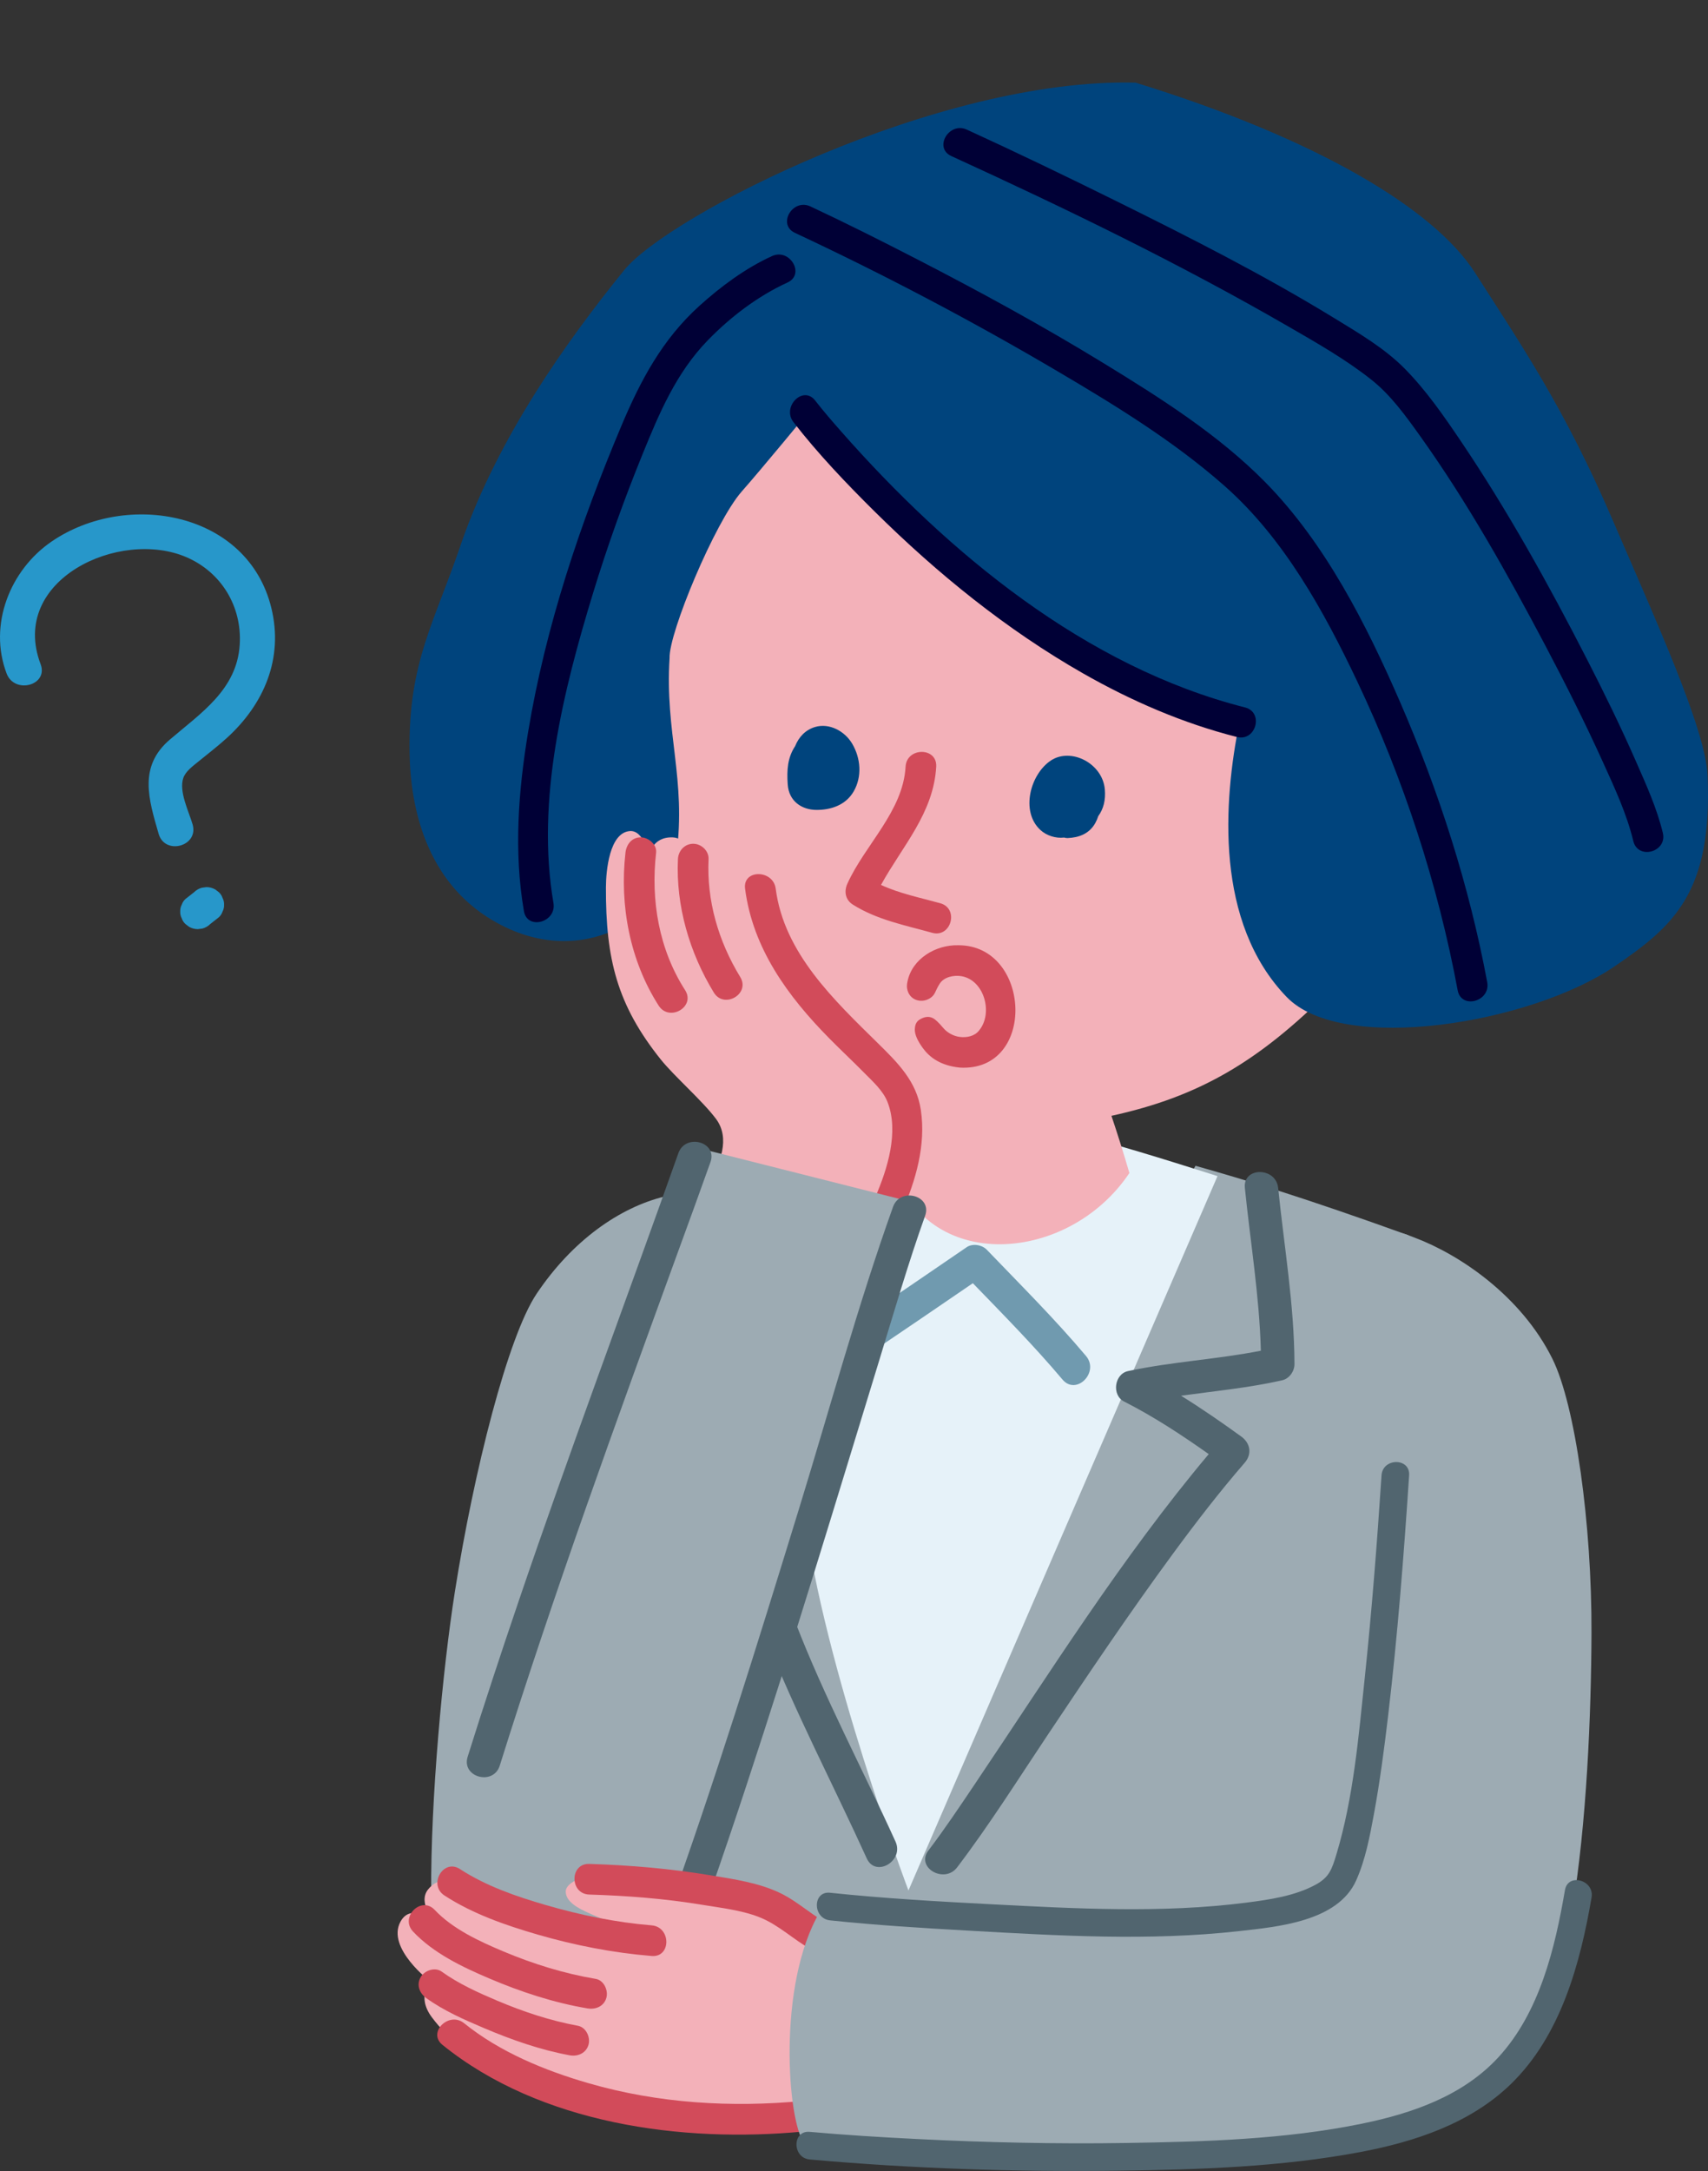 <?xml version="1.0" encoding="utf-8"?>
<!-- Generator: Adobe Illustrator 27.2.0, SVG Export Plug-In . SVG Version: 6.00 Build 0)  -->
<svg version="1.1" id="レイヤー_1" xmlns="http://www.w3.org/2000/svg" xmlns:xlink="http://www.w3.org/1999/xlink" x="0px"
	 y="0px" width="171.547px" height="218px" viewBox="0 0 171.547 218" style="enable-background:new 0 0 171.547 218;"
	 xml:space="preserve">
<rect x="0" y="0" width="171.547" height="218" fill="#333333" stroke="none"/>
<style type="text/css">
	.st0{fill:#9DABB3;}
	.st1{fill:#51656F;}
	.st2{fill:#2797CA;}
	.st3{fill:#E6F2F9;}
	.st4{fill:#709AAF;}
	.st5{fill:#F3B1B9;}
	.st6{fill:#00447D;}
	.st7{fill:#D24B5A;}
	.st8{fill:#000036;}
	.st9{fill-rule:evenodd;clip-rule:evenodd;fill:#F3B1B9;}
	.st10{fill-rule:evenodd;clip-rule:evenodd;fill:#9DABB3;}
</style>
<g>
	<path class="st0" d="M59.346,203.57c-0.009,1.134-0.026,2.278-0.047,3.421h83.107
		c-0.001-10.89-0.632-59.915-0.975-82.961
		c-10.552-3.799-16.347-5.554-21.358-6.965
		c-6.16,10.733-11.473,22.48-16.041,34.163
		c-4.795,12.262-8.776,24.411-12.385,33.466
		c-2.718-4.754-6.13-17.575-7.765-34.52c-1.157-11.995,1.422-24.623,2.425-34.648
		c-2.147,0.346-14.133,2.145-19.562,4.622c-4.511,1.101-9.256,4.411-12.848,9.764
		c-2.895,4.314-6.305,17.807-8.215,29.943c-1.209,7.678-2.444,20.798-2.374,30.282
		c0.753,13.747,5.025,13.895,14.096,13.927
		C58.102,204.067,58.747,203.888,59.346,203.57z"/>
	<g>
		<g>
			<path class="st1" d="M61.269,135.063c-2.657,10.038-5.808,20.182-5.154,30.682
				c0.68,10.92,1.91,21.859,2.162,32.801c0.049,2.148,3.394,2.156,3.344,0
				c-0.113-4.921-0.569-9.831-0.915-14.739c-0.412-5.832-0.812-11.666-1.21-17.498
				c-0.712-10.435,2.357-20.378,4.997-30.356
				C65.045,133.87,61.82,132.981,61.269,135.063L61.269,135.063z"/>
		</g>
		<g>
			<path class="st2" d="M27.258,61.069c-2.353-9.704-14.51-11.837-22.044-6.713
				c-4.212,2.865-6.402,8.388-4.55,13.275c0.8,2.109,4.222,1.195,3.413-0.941
				c-3.204-8.455,7.941-13.667,14.687-10.723c3.483,1.52,5.548,4.943,5.314,8.758
				c-0.277,4.518-3.883,6.86-7.017,9.539c-3.168,2.707-2.14,5.96-1.128,9.466
				c0.63,2.184,4.046,1.255,3.413-0.941c-0.367-1.274-1.4-3.309-0.938-4.658
				c0.234-0.684,0.941-1.187,1.473-1.623c0.976-0.799,1.978-1.562,2.912-2.412
				C26.52,70.698,28.484,66.126,27.258,61.069z"/>
			<path class="st2" d="M21.987,89.599c-0.12-0.092-0.239-0.184-0.358-0.277
				c-0.276-0.16-0.574-0.24-0.893-0.241c-0.157,0.021-0.314,0.042-0.471,0.063
				c-0.3,0.084-0.56,0.236-0.781,0.455c-0.288,0.227-0.576,0.453-0.864,0.68
				c-0.172,0.16-0.294,0.35-0.366,0.569c-0.111,0.211-0.162,0.438-0.152,0.682
				c-0.009,0.244,0.041,0.471,0.152,0.682c0.071,0.219,0.193,0.409,0.366,0.57
				c0.12,0.092,0.239,0.184,0.358,0.277c0.276,0.16,0.574,0.241,0.893,0.242
				c0.157-0.021,0.314-0.042,0.47-0.063c0.3-0.084,0.56-0.236,0.781-0.455
				c0.288-0.227,0.576-0.453,0.864-0.68c0.173-0.16,0.294-0.35,0.366-0.569
				c0.111-0.211,0.162-0.438,0.153-0.682c0.009-0.244-0.042-0.471-0.153-0.682
				C22.281,89.95,22.16,89.76,21.987,89.599z"/>
		</g>
		<g>
			<g>
				<g>
					<g>
						<g>
							<path class="st3" d="M110.885,114.64c4.029,1.089,11.397,3.462,11.397,3.462
								l-31.039,71.732c0,0-8.574-22.703-10.462-37.895
								c-1.888-15.192,1.393-34.503,1.393-34.503s5.461-2.349,10.475-2.929
								C94.031,114.346,106.856,113.551,110.885,114.64z"/>
							<path class="st4" d="M109.075,136.16c-3.132-3.718-6.591-7.157-9.958-10.661
								c-0.481-0.501-1.43-0.671-2.026-0.261
								c-3.746,2.572-7.506,5.126-11.271,7.671
								c-1.773,1.198-0.102,4.097,1.688,2.887
								c3.408-2.303,6.809-4.618,10.202-6.943c3.061,3.165,6.164,6.304,9.001,9.672
								C108.098,140.173,110.453,137.797,109.075,136.16z"/>
						</g>
						<g>
							<path class="st1" d="M68.855,131.516c2.418,1.469,5.007,2.615,7.517,3.908
								c-1.937,0.652-3.87,1.313-5.793,2.005c-0.86,0.31-1.41,1.125-1.168,2.057
								c2.166,8.349,4.292,16.761,7.445,24.805
								c2.991,7.633,6.812,14.87,10.199,22.323
								c0.889,1.956,3.772,0.259,2.888-1.688
								c-3.334-7.337-7.128-14.452-10.039-21.979
								c-2.869-7.419-4.882-15.143-6.875-22.837c2.618-0.922,5.248-1.809,7.884-2.682
								c1.377-0.456,1.64-2.267,0.399-3.056c-2.947-1.873-6.187-3.2-9.245-4.871
								c2.234-3.426,4.183-7.034,6.439-10.445
								c1.191-1.8-1.704-3.477-2.888-1.688
								c-2.566,3.881-4.712,8.032-7.362,11.86
								C67.735,129.981,68.13,131.075,68.855,131.516z"/>
							<path class="st1" d="M96.134,187.51c3.244-4.27,6.116-8.837,9.092-13.294
								c4.097-6.136,8.22-12.261,12.59-18.208
								c2.295-3.123,4.662-6.194,7.198-9.126c0.755-0.872,0.573-1.965-0.338-2.626
								c-1.983-1.437-3.986-2.82-6.054-4.104
								c3.396-0.469,6.816-0.79,10.163-1.552
								c0.71-0.162,1.229-0.903,1.228-1.612
								c-0.016-5.938-1.037-11.804-1.638-17.698c-0.216-2.12-3.562-2.142-3.344,0
								c0.555,5.445,1.459,10.867,1.607,16.344
								c-4.415,0.867-8.934,1.102-13.341,2.044
								c-1.377,0.294-1.66,2.415-0.399,3.056c2.996,1.523,5.774,3.35,8.504,5.281
								c-8.732,10.386-15.986,21.993-23.55,33.224
								c-1.495,2.22-2.986,4.451-4.606,6.583
								C91.945,187.536,94.848,189.204,96.134,187.51z"/>
							<g>
								<path class="st1" d="M86.714,205.921c0.456,0.451,1.005,0.773,1.612,0.973
									c0.529,0.174,1.058,0.183,1.593,0.132c0.01,0,0.019,0.003,0.029,0.003
									c1.21,0.019,2.292-0.388,3.231-1.129
									c0.776-0.612,1.282-1.466,1.644-2.37
									c0.692-1.73,0.414-3.868-1.002-5.162
									c-1.643-1.5-4.445-1.951-6.344-0.67
									c-1.835,1.238-2.514,3.421-2.136,5.538
									C85.516,204.219,86,205.216,86.714,205.921z M88.728,201.211
									c0.057-0.123,0.18-0.313,0.243-0.415c0.058-0.063,0.114-0.126,0.177-0.185
									c0.06-0.056,0.114-0.086,0.121-0.091c0.043-0.027,0.067-0.04,0.112-0.063
									c0.005-0.006,0.216-0.125,0.419-0.15c0.075-0.005,0.151-0.012,0.227-0.012
									c0.098,0,0.195,0.009,0.294,0.012c0.16,0.033,0.319,0.063,0.478,0.108
									c0.083,0.024,0.164,0.053,0.247,0.079c0.131,0.069,0.258,0.142,0.386,0.218
									c0.036,0.032,0.073,0.064,0.108,0.099c0.05,0.049,0.094,0.102,0.142,0.153
									c0.03,0.055,0.058,0.109,0.08,0.154c0.019,0.058,0.039,0.115,0.055,0.174
									c0.009,0.034,0.016,0.069,0.024,0.104c0.006,0.115,0.013,0.229,0.008,0.345
									c-0.001,0.016-0.002,0.032-0.003,0.047
									c-0.028,0.142-0.056,0.283-0.097,0.423
									c-0.043,0.146-0.166,0.434-0.257,0.588
									c-0.038,0.065-0.132,0.215-0.19,0.3
									c-0.062,0.07-0.182,0.176-0.24,0.23
									c-0.024,0.022-0.048,0.043-0.073,0.064
									c-0.013,0.008-0.019,0.011-0.036,0.022
									c-0.069,0.045-0.14,0.087-0.212,0.126c-0.005,0.003-0.021,0.011-0.031,0.016
									c-0.04,0.016-0.09,0.037-0.113,0.045
									c-0.1,0.031-0.201,0.052-0.303,0.076c-0.115,0.004-0.23,0.01-0.345,0.008
									c-0.071-0.001-0.141,0.011-0.21,0.02
									c-0.049,0.009-0.47-0.066-0.632-0.13
									c-0.162-0.112-0.297-0.344-0.355-0.478
									c-0.04-0.125-0.079-0.263-0.116-0.427
									c-0.022-0.101-0.045-0.202-0.064-0.304
									c-0.003-0.035-0.006-0.07-0.008-0.105
									c-0.007-0.124,0.005-0.359,0.01-0.482
									C88.584,201.632,88.665,201.346,88.728,201.211z"/>
							</g>
						</g>
					</g>
				</g>
				<g>
					<g>
						<path class="st5" d="M129.393,45.426c-17.089-13.916-42.58-10.227-47.08-9.145
							c-13.73,3.303-21.467,16.744-21.358,33.941
							c-0.079,7.056,0.478,17.255,5.005,24.153
							c5.671,8.64,14.423,14.478,21.345,16.724
							c1.134,0.417,2.833,0.841,4.759,1.209c-0.56,1.574-1.398,3.162-2.614,3.862
							c2.731,11.802,17.674,11.044,23.983,1.619
							c-0.633-2.174-1.254-4.113-1.803-5.742
							c8.782-1.924,14.786-5.411,22.073-12.735
							c5.561-5.591,6.932-11.776,8.111-17.136
							C144.325,70.537,135.431,51.248,129.393,45.426z"/>
						<g>
							<g>
								<path class="st6" d="M85.594,74.682c-0.763-1.292-2.32-2.101-3.732-1.68
									c-0.978,0.293-1.637,1.016-2.004,1.928
									c-0.752,1.141-0.842,2.361-0.743,3.83c0.113,1.718,1.436,2.564,2.894,2.568
									c1.418,0.005,2.918-0.464,3.723-1.843
									C86.612,77.979,86.441,76.115,85.594,74.682z"/>
								<path class="st6" d="M110.967,79.275c-0.22-2.631-3.404-4.237-5.413-2.913
									c-2.073,1.367-3.084,5.12-1.059,6.982
									c0.622,0.572,1.546,0.858,2.382,0.76
									c0.115,0.033,0.231,0.054,0.351,0.05c1.097-0.044,2.168-0.404,2.781-1.509
									c0.126-0.228,0.223-0.46,0.299-0.695
									C110.838,81.224,111.057,80.324,110.967,79.275z"/>
							</g>
							<g>
								<path class="st7" d="M94.441,90.7c-1.999-0.557-4.072-0.966-5.955-1.839
									c2.133-3.886,5.281-7.198,5.545-11.877c0.111-1.978-2.965-1.972-3.076,0
									c-0.253,4.485-4.077,7.839-5.846,11.75
									c-0.352,0.778-0.211,1.623,0.552,2.105
									c2.421,1.528,5.246,2.071,7.963,2.828
									C95.533,94.198,96.348,91.231,94.441,90.7z"/>
								<path class="st7" d="M96.39,104.122c-0.59-0.067-1.244-0.418-1.622-0.866
									c-0.529-0.626-0.845-0.897-1.032-1
									c-0.481-0.265-0.913-0.114-1.232,0.045
									c-0.397,0.198-0.598,0.48-0.623,1.042
									c-0.025,0.57,0.335,1.255,0.803,1.897
									c0.678,0.929,1.761,1.762,3.715,1.964
									c7.755,0.443,7.182-12.305-0.147-12.285
									c-2.278-0.06-4.628,1.351-5.103,3.62
									c-0.062,0.295-0.078,0.503-0.042,0.721
									c0.189,1.158,1.368,1.512,2.235,1.016c0.234-0.134,0.435-0.319,0.568-0.599
									c0.121-0.256,0.257-0.566,0.475-0.905c0.431-0.671,1.4-0.868,2.161-0.751
									c2.313,0.376,3.222,3.71,1.801,5.442
									C97.9,104.055,97.101,104.214,96.39,104.122z"/>
							</g>
						</g>
					</g>
					<g>
						<path class="st6" d="M81.545,40.956c6.054,8.977,20.25,23.712,42.95,31.518
							c-1.644,8.064-2.481,20.162,4.733,27.639
							c5.611,5.816,24.569,2.641,32.95-3.084
							c5.838-3.989,9.863-7.343,9.321-19.185
							c-0.214-4.681-5.233-15.635-9.514-25.595
							c-4.854-11.293-9.196-17.614-13.833-24.856
							c-4.108-6.414-15.863-13.465-34.087-19.091
							C94.216,7.776,67.127,21.652,62.689,27.129
							c-5.966,7.361-12.56,16.739-16.223,27.022
							c-2.788,8.335-5.471,12.238-5.331,21.402
							c0.084,5.544,1.653,12.903,8.322,16.853
							c9.206,5.452,17.716-0.826,18.48-6.58
							c1.006-7.579-1.166-12.261-0.687-19.742
							c-0.09-2.51,4.546-13.648,7.246-16.73
							C76.388,47.221,81.545,40.956,81.545,40.956z"/>
						<g>
							<g>
								<path class="st8" d="M79.84,23.383c9.001,4.211,17.84,8.865,26.398,13.912
									c5.817,3.431,11.704,7.037,16.779,11.524
									c5.928,5.241,9.942,12.527,13.294,19.591
									c4.66,9.821,8.102,20.347,10.094,31.034
									c0.362,1.944,3.328,1.121,2.967-0.818
									c-1.802-9.665-4.836-19.112-8.749-28.124
									c-3.38-7.785-7.522-15.961-13.537-22.075
									c-4.692-4.769-10.557-8.474-16.23-11.948
									c-6.129-3.753-12.445-7.2-18.833-10.489
									c-3.514-1.81-7.049-3.588-10.63-5.263
									C79.61,19.893,78.046,22.544,79.84,23.383L79.84,23.383z"/>
							</g>
							<g>
								<path class="st8" d="M95.549,15.671c11.465,5.248,22.889,10.781,33.81,17.091
									c2.856,1.651,5.807,3.325,8.397,5.382c1.939,1.54,3.456,3.651,4.884,5.65
									c4.735,6.631,8.755,13.805,12.555,21.002
									c2.031,3.847,3.986,7.738,5.784,11.7
									c1.164,2.565,2.402,5.207,3.065,7.958
									c0.464,1.924,3.432,1.109,2.967-0.818
									c-0.597-2.475-1.68-4.857-2.699-7.179
									c-1.524-3.474-3.195-6.885-4.924-10.261
									c-3.847-7.508-7.966-14.939-12.691-21.936
									c-1.697-2.512-3.469-5.069-5.604-7.235
									c-2.027-2.057-4.654-3.594-7.101-5.091
									c-7.118-4.357-14.596-8.142-22.073-11.838
									c-4.906-2.425-9.839-4.803-14.816-7.081
									C95.314,12.196,93.749,14.847,95.549,15.671L95.549,15.671z"/>
							</g>
							<g>
								<path class="st8" d="M77.541,25.713c-2.656,1.212-5.128,3.042-7.283,4.988
									c-3.729,3.368-5.912,7.473-7.834,12.03
									c-4.158,9.858-7.627,20.183-9.379,30.759
									c-0.985,5.948-1.45,12.029-0.424,18.003
									c0.334,1.947,3.3,1.122,2.967-0.818
									c-1.769-10.303,0.986-21.326,3.983-31.141
									c1.437-4.705,3.101-9.342,4.954-13.899
									c1.683-4.139,3.388-8.191,6.55-11.45
									c2.274-2.344,5.032-4.452,8.019-5.816
									C80.893,27.548,79.331,24.896,77.541,25.713L77.541,25.713z"/>
							</g>
							<g>
								<path class="st8" d="M79.697,42.395c2.483,3.194,5.308,6.158,8.18,8.999
									c6.27,6.203,13.232,11.853,20.907,16.227
									c4.85,2.764,10.023,5.006,15.441,6.383
									c1.92,0.488,2.739-2.479,0.818-2.967
									c-16.026-4.072-29.804-15.501-40.545-27.695
									c-0.898-1.02-1.791-2.05-2.625-3.123
									C80.659,38.658,78.496,40.849,79.697,42.395L79.697,42.395z"/>
							</g>
						</g>
					</g>
				</g>
			</g>
			<g>
				<g>
					<g>
						<path class="st9" d="M88.14,123.638c0.639-0.96,1.751-4.632,2.221-6.177
							c1.177-3.874,1.738-5.389-0.314-8.591c-2.027-3.161-4.091-3.559-6.711-6.62
							c-2.29-2.676-4.107-4.687-5.742-8.713c-0.929-2.287-1.247-4.083-1.907-4.989
							c-0.792-1.088-2.151-1.73-2.777-1.762c-2.298-0.119-2.748,1.897-2.755,1.811
							c0,0-0.363-4.429-2.596-4.51c-2.096-0.076-2.377,1.847-2.377,1.847
							s-0.508-2.581-1.915-2.481c-2.062,0.147-2.404,4-2.41,5.649
							c-0.025,7.225,1.135,11.815,5.506,17.283
							c1.334,1.668,4.231,4.194,5.546,5.964c1.435,1.927,0.534,4.433-0.987,6.902
							C70.922,119.253,86.355,123.185,88.14,123.638z"/>
						<g>
							<g>
								<path class="st7" d="M90.577,121.738c1.403-3.223,2.436-6.742,1.909-10.286
									c-0.426-2.862-2.307-4.723-4.294-6.678
									c-4.408-4.337-9.45-9.069-10.282-15.537c-0.249-1.937-3.329-1.961-3.076,0
									c0.771,5.997,4.3,10.821,8.464,15.039
									c1.153,1.168,2.354,2.287,3.505,3.456c0.855,0.869,1.888,1.778,2.341,2.938
									c1.164,2.984-0.018,6.747-1.223,9.515
									C87.138,121.983,89.788,123.551,90.577,121.738L90.577,121.738z"/>
							</g>
							<g>
								<path class="st7" d="M74.348,98.11c-2.221-3.639-3.376-7.697-3.182-11.845
									c0.039-0.831-0.735-1.538-1.538-1.538c-0.866,0-1.499,0.705-1.538,1.538
									c-0.22,4.694,1.166,9.408,3.602,13.398
									C72.722,101.35,75.384,99.806,74.348,98.11L74.348,98.11z"/>
							</g>
							<g>
								<path class="st7" d="M68.812,99.43c-2.63-4.096-3.463-9.015-2.915-13.809
									c0.094-0.827-0.775-1.538-1.538-1.538c-0.91,0-1.444,0.709-1.538,1.538
									c-0.604,5.287,0.444,10.857,3.335,15.361
									C67.222,102.644,69.886,101.103,68.812,99.43L68.812,99.43z"/>
							</g>
						</g>
					</g>
					<g>
						<path class="st10" d="M91.491,120.678c0,0-6.311,20.525-12.726,41.295
							c-1.441,4.664-5.953,20.275-10.25,31.322
							c-2.94,7.559-7.325,12.168-17.067,10.194
							c-8.215-1.664-9.066-8.801-7.261-18.212
							c1.882-9.815,8.985-25.915,13.761-38.23
							c7.598-19.591,11.712-31.883,11.712-31.883L91.491,120.678z"/>
						<g>
							<g>
								<path class="st1" d="M89.693,121.188c-3.541,9.904-6.307,20.119-9.397,30.169
									c-4.281,13.92-8.585,27.855-13.531,41.556
									c-1.259,3.488-2.738,6.807-6.347,8.384
									c-2.978,1.301-6.371,1.043-9.393,0.054
									c-2.05-0.671-2.928,2.557-0.889,3.225
									c6.223,2.037,13.237,0.736,17.153-4.828
									c2.017-2.865,2.943-6.579,4.089-9.857
									c1.227-3.51,2.414-7.034,3.578-10.566
									c4.682-14.208,9.004-28.53,13.385-42.832
									c1.475-4.816,2.881-9.672,4.577-14.416
									C93.644,120.047,90.414,119.173,89.693,121.188L89.693,121.188z"/>
							</g>
							<g>
								<path class="st1" d="M68.133,115.798c-5.326,15.014-10.924,29.926-16.051,45.012
									c-1.76,5.18-3.477,10.375-5.113,15.596
									c-0.645,2.058,2.582,2.939,3.225,0.889
									c5.449-17.386,11.683-34.519,17.918-51.635
									c1.089-2.988,2.183-5.975,3.247-8.972
									C72.078,114.655,68.848,113.781,68.133,115.798L68.133,115.798z"/>
							</g>
						</g>
					</g>
				</g>
				<g>
					<g>
						<path class="st9" d="M70.721,189.251c-3.377-0.459-8.039-1.162-10.996-0.908
							c-1.82,0.156-2.912,0.922-2.905,1.598c0.011,1.044,1.261,1.69,2.416,2.206
							c3.481,1.554,6.22,2.387,6.22,2.387s-5.322,0.065-13.957-2.773
							c-4.263-1.401-6.655-4.352-8.509-2.024
							c-1.091,1.37,0.733,3.341,0.733,3.341s-2.402-2.154-3.506-0.101
							c-1.427,2.653,3.01,6.004,3.01,6.004s-1.443,1.468,0.153,3.594
							c1.703,2.27,3.591,3.541,5.75,4.683c4.241,2.242,12.304,4.784,17.813,5.48
							c7.621,0.962,13.685,0.237,14.469,0.05
							c-0.414-2.059-0.368-8.085-0.067-10.62
							c0.425-3.572,0.973-4.944,1.594-7.701
							C82.938,194.468,76.824,190.08,70.721,189.251z"/>
						<g>
							<g>
								<path class="st7" d="M59.831,198.71c-3.174-0.533-6.301-1.507-9.266-2.753
									c-2.428-1.02-5.102-2.258-6.905-4.174
									c-1.36-1.445-3.532,0.734-2.175,2.175c2.047,2.175,4.952,3.561,7.659,4.711
									c3.166,1.346,6.471,2.436,9.869,3.007c0.818,0.137,1.656-0.216,1.892-1.074
									C61.108,199.864,60.655,198.848,59.831,198.71L59.831,198.71z"/>
							</g>
							<g>
								<path class="st7" d="M65.449,193.335c-3.596-0.295-7.159-1.031-10.622-2.036
									c-2.985-0.866-6.015-1.911-8.635-3.618c-1.664-1.084-3.207,1.579-1.553,2.656
									c2.828,1.842,6.149,2.993,9.37,3.928
									c3.728,1.082,7.57,1.828,11.44,2.146
									C67.423,196.573,67.412,193.495,65.449,193.335L65.449,193.335z"/>
							</g>
							<g>
								<path class="st7" d="M83.708,193.449c-1.916-0.879-3.416-2.414-5.303-3.336
									c-2.15-1.05-4.69-1.414-7.032-1.803
									c-4.029-0.669-8.108-1.019-12.188-1.144c-1.98-0.061-1.978,3.016,0,3.076
									c3.804,0.117,7.614,0.411,11.37,1.034c2.091,0.347,4.549,0.6,6.452,1.573
									c1.817,0.929,3.284,2.401,5.148,3.256
									C83.942,196.925,85.507,194.275,83.708,193.449L83.708,193.449z"/>
							</g>
							<g>
								<path class="st7" d="M80.694,210.963c-7.248,0.69-14.581,0.252-21.593-1.779
									c-4.393-1.272-8.895-3.122-12.486-6.021c-1.527-1.233-3.717,0.931-2.175,2.175
									c9.844,7.948,24.049,9.863,36.254,8.701
									C82.648,213.853,82.667,210.775,80.694,210.963L80.694,210.963z"/>
							</g>
							<g>
								<path class="st7" d="M58.038,203.417c-2.773-0.509-5.482-1.41-8.075-2.507
									c-1.919-0.812-3.907-1.707-5.604-2.931
									c-0.674-0.486-1.714-0.117-2.105,0.552
									c-0.454,0.776-0.124,1.617,0.552,2.105c1.757,1.267,3.818,2.174,5.802,3.015
									c2.776,1.176,5.639,2.188,8.612,2.733c0.816,0.15,1.659-0.224,1.892-1.074
									C59.317,204.562,58.859,203.568,58.038,203.417L58.038,203.417z"/>
							</g>
						</g>
					</g>
					<g>
						<path class="st0" d="M155.922,136.45c-3.139-6.333-9.331-10.469-13.809-12.16
							c-0.592-0.224-1.143-0.474-1.669-0.508
							c-4.619-0.304-1.449,14.791-0.952,24.156
							c0.29,5.464-0.054,15.565-1.765,33.082c-0.281,2.883-0.501,5.299-0.622,7.297
							c-0.006,0.006-0.016,0.014-0.022,0.019
							c-3.751,3.605-13.521,5.107-24.035,4.967
							c-12.503-0.166-19.857-0.825-30.298-1.961
							c-4.644,6.878-3.762,20.773-2.144,23.598
							c13.396,1.181,29.497,3.106,53.084,0.598
							c7.326-0.779,13.209-3.747,16.932-7.672
							c5.413-5.707,6.93-13.104,7.271-15.952
							c1.474-8.757,1.924-19.845,1.953-27.928
							C159.884,153.06,158.229,141.105,155.922,136.45z"/>
						<g>
							<g>
								<path class="st1" d="M138.758,148.146c-0.45,6.79-0.976,13.578-1.687,20.347
									c-0.617,5.875-1.128,12.006-2.838,17.689
									c-0.467,1.552-0.738,2.326-2.085,3.064
									c-2.083,1.142-4.669,1.514-6.991,1.811
									c-8.482,1.086-17.173,0.596-25.681,0.155
									c-5.371-0.278-10.757-0.586-16.108-1.151c-1.772-0.187-1.759,2.587,0,2.773
									c4.615,0.487,9.257,0.77,13.889,1.031
									c9.013,0.508,18.183,1.061,27.181,0.05
									c3.89-0.437,9.932-0.961,11.775-5.096c0.928-2.081,1.362-4.386,1.773-6.614
									c0.608-3.291,1.044-6.614,1.436-9.937
									c0.947-8.016,1.574-16.069,2.107-24.122
									C141.648,146.365,138.875,146.372,138.758,148.146L138.758,148.146z"/>
							</g>
							<g>
								<path class="st1" d="M81.326,216.844c10.291,0.922,20.671,1.261,30.999,1.128
									c8.096-0.104,16.34-0.373,24.315-1.875
									c5.457-1.028,11.024-2.868,15.093-6.811
									c5.02-4.866,6.978-12.082,8.121-18.754
									c0.299-1.745-2.372-2.495-2.674-0.737
									c-1.003,5.851-2.54,12.275-6.676,16.778
									c-3.565,3.881-8.667,5.642-13.708,6.675
									c-7.746,1.588-15.827,1.817-23.712,1.941
									c-7.009,0.11-14.023-0.048-21.023-0.399
									c-3.582-0.18-7.164-0.398-10.736-0.718
									C79.549,213.912,79.56,216.686,81.326,216.844L81.326,216.844z"/>
							</g>
						</g>
					</g>
				</g>
			</g>
		</g>
	</g>
</g>
</svg>
